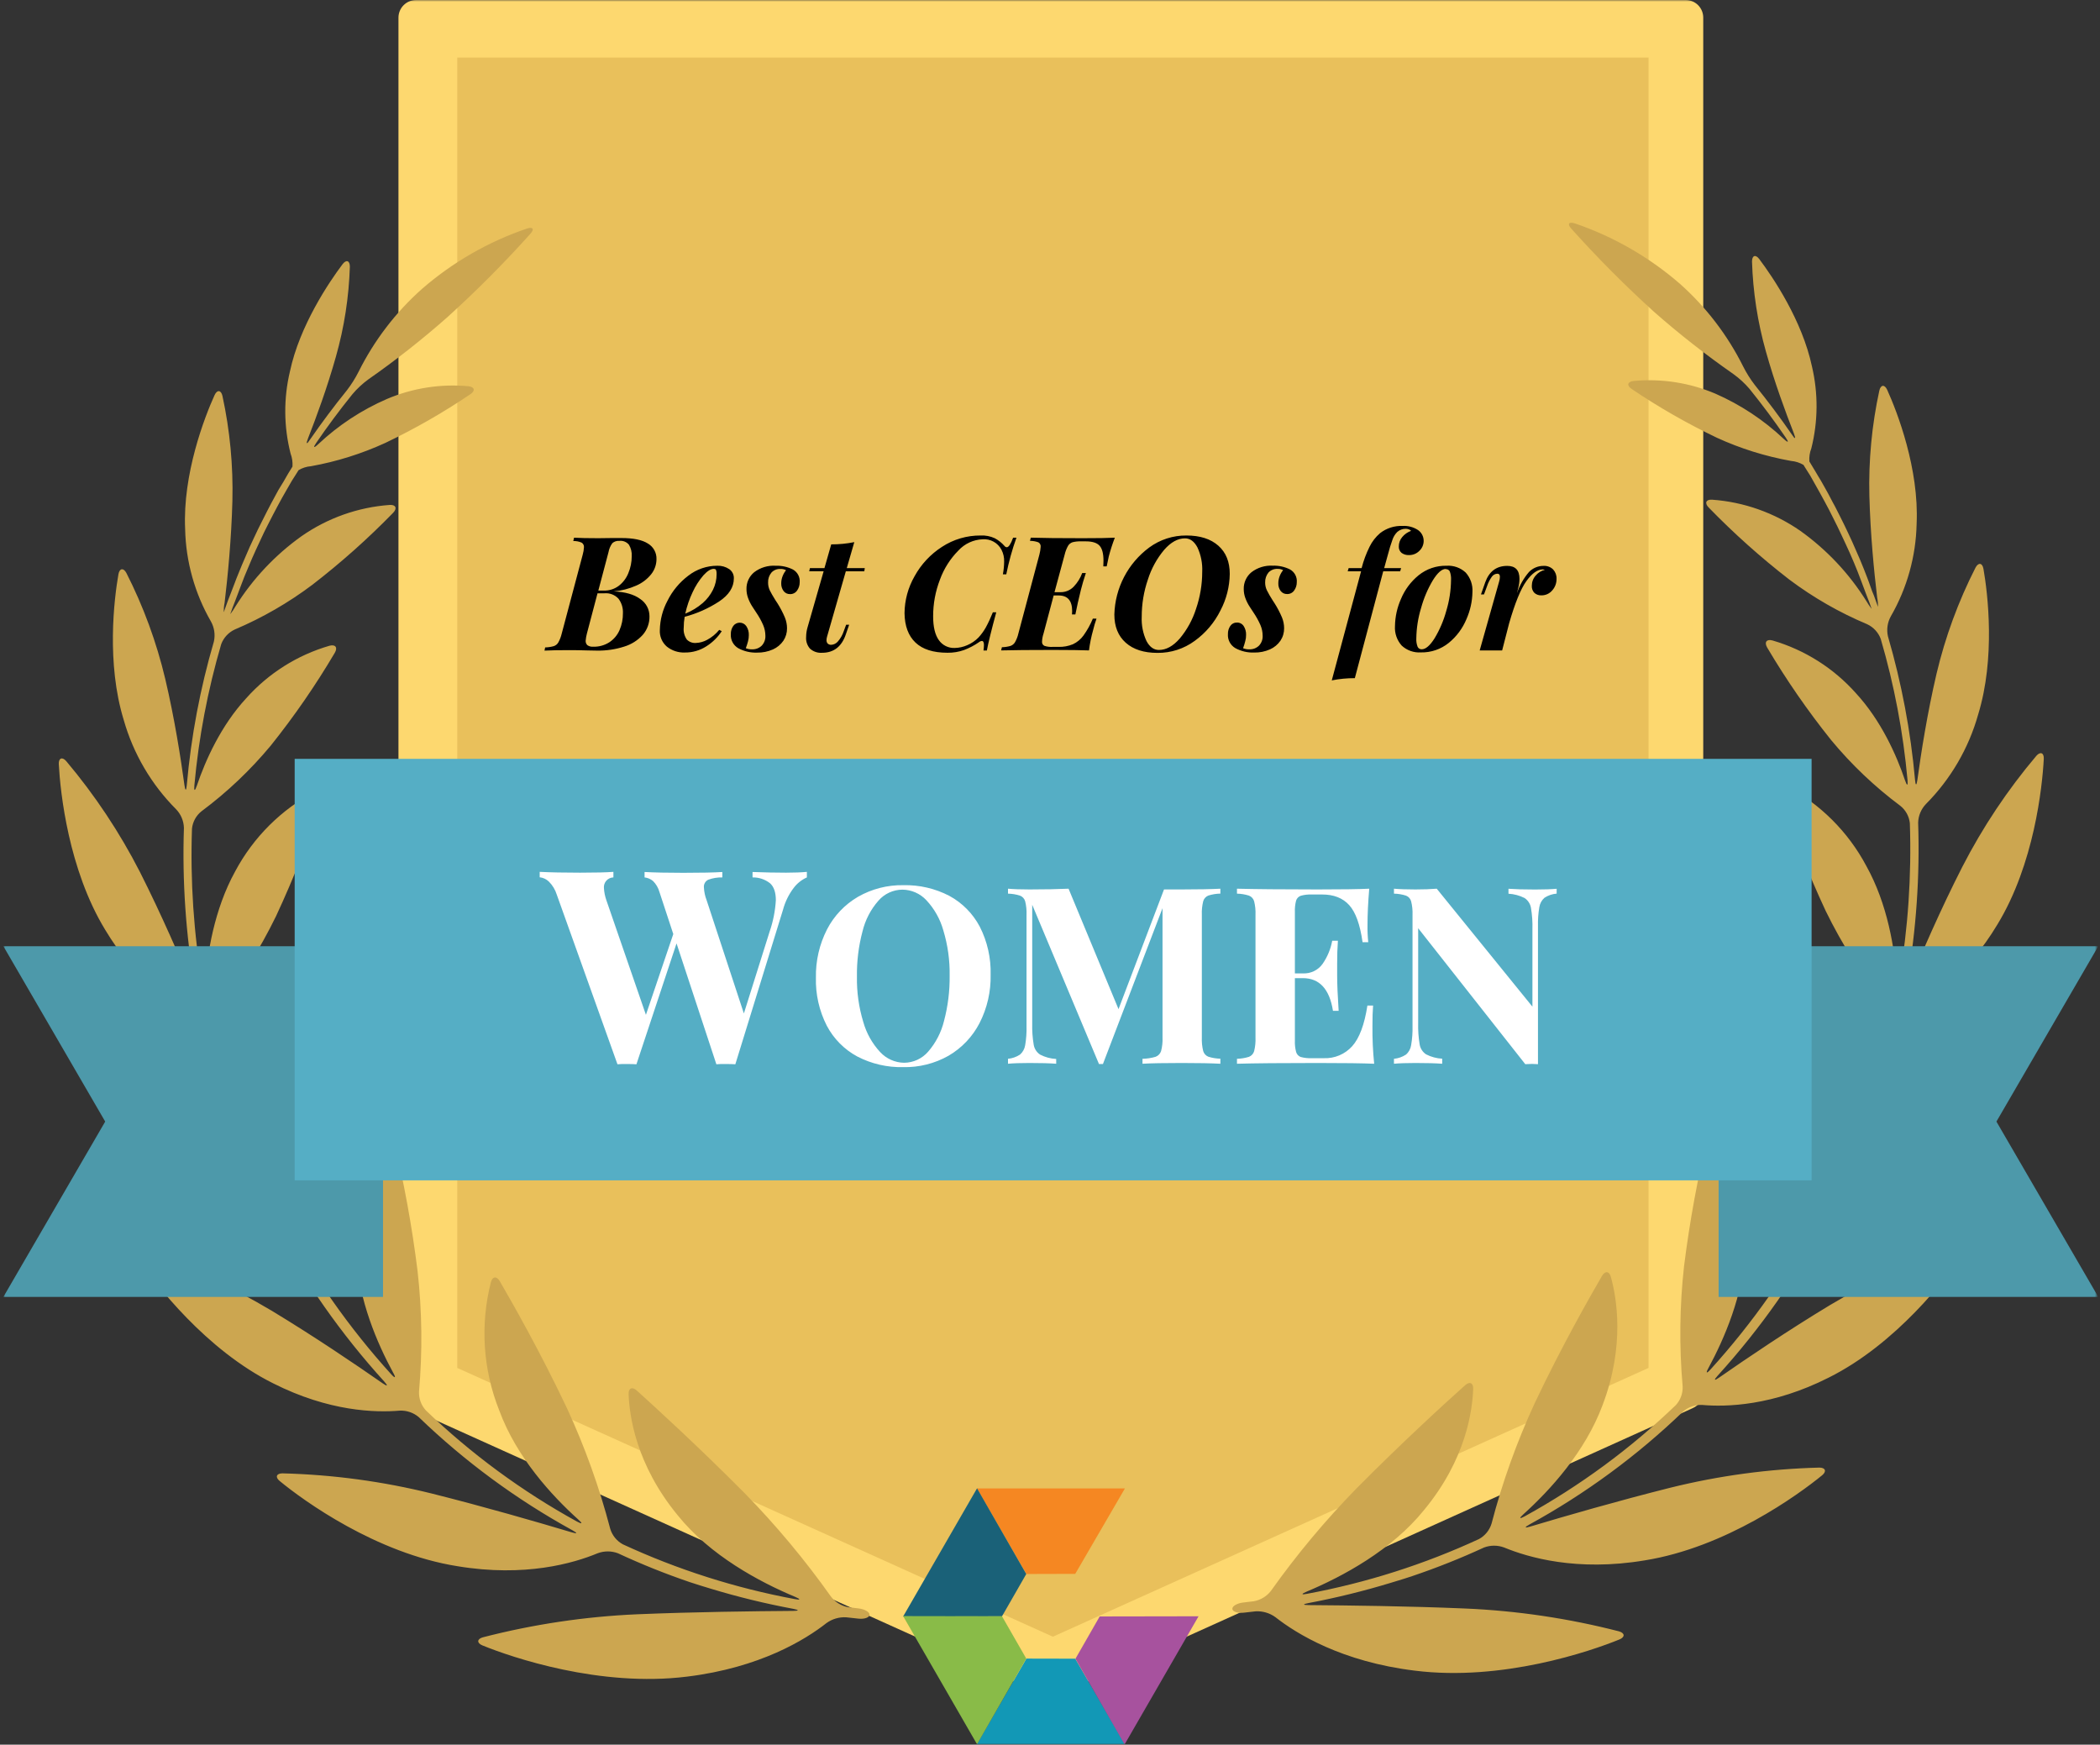<svg width="620" height="515" viewBox="0 0 620 515" fill="none" xmlns="http://www.w3.org/2000/svg">
<rect x="0" y="0" width="620" height="515" fill="#333333" stroke="none"/>
<mask id="mask0_7813_51453" style="mask-type:luminance" maskUnits="userSpaceOnUse" x="1" y="0" width="618" height="515">
<path d="M619 0H1V515H619V0Z" fill="white"/>
</mask>
<g mask="url(#mask0_7813_51453)">
<path d="M497.619 410.95L310.239 495.49L122.859 410.95V5.19H497.619V410.95Z" fill="#FDD86F"/>
<path d="M310.241 500.68C309.506 500.671 308.781 500.511 308.111 500.21L120.751 415.67C119.841 415.272 119.064 414.622 118.513 413.796C117.962 412.97 117.659 412.003 117.641 411.01V5.19C117.644 4.506 117.781 3.829 118.045 3.198C118.309 2.567 118.695 1.994 119.181 1.512C119.667 1.03 120.243 0.648 120.876 0.389C121.509 0.13 122.187 -0.003 122.871 -2.24969e-05H497.671C499.048 -2.24969e-05 500.368 0.547 501.341 1.52C502.314 2.493 502.861 3.813 502.861 5.19V411C502.845 411.993 502.544 412.961 501.992 413.788C501.44 414.614 500.662 415.264 499.751 415.66L312.381 500.26C311.704 500.544 310.975 500.686 310.241 500.68ZM128.001 407.6L310.201 489.79L492.401 407.6V10.39H128.001V407.6Z" fill="#FDD86F"/>
<path d="M135 403.79V17H486.71V403.79L310.85 483.13L135 403.79Z" fill="#E9C05B"/>
<path d="M245.29 471.23C237.649 460.455 229.173 450.297 219.94 440.85C206.26 427.06 193.24 415.19 188 410.46C186.64 409.25 185.52 409.73 185.59 411.54C185.82 417.76 187.66 432.19 200.1 447.31C209.63 459.13 224.17 466.95 234.79 471.38C236.46 472.08 236.35 472.38 234.61 472.02C217.097 468.764 200.059 463.335 183.89 455.86C182.091 454.881 180.751 453.231 180.16 451.27C176.962 439.045 172.685 427.128 167.38 415.66C159.46 398.92 151.03 384.17 147.55 378.18C146.63 376.62 145.4 376.73 144.93 378.49C141.721 391.06 142.589 404.325 147.41 416.37C152.48 430.12 162.83 441.43 170.73 448.54C172.09 449.73 171.92 450 170.33 449.13C154.082 440.19 139.08 429.152 125.71 416.3C124.333 414.785 123.614 412.785 123.71 410.74C124.75 398.925 124.61 387.037 123.29 375.25C121.64 361.956 119.229 348.768 116.07 335.75C115.65 333.99 114.52 333.75 113.49 335.3C107.237 345.836 104.342 358.027 105.19 370.25C105.83 383.78 111.41 396.59 116.07 405.19C116.96 406.75 116.7 406.98 115.48 405.64C103.026 391.907 92.337 376.673 83.66 360.29C83.246 359.364 83.019 358.365 82.993 357.35C82.967 356.336 83.143 355.326 83.51 354.38C88.185 343.599 91.717 332.357 94.05 320.84C96.489 307.777 98.142 294.58 99 281.32C99.11 279.52 98 278.93 96.65 280.09C87.547 288.149 81.132 298.804 78.27 310.62C74.8 323.76 76.15 337.7 77.99 347.26C78.33 349.03 77.99 349.14 77.29 347.49C70.946 333.515 65.999 318.948 62.52 304C62.357 303.002 62.395 301.981 62.634 300.999C62.873 300.016 63.307 299.091 63.91 298.28C70.767 289.681 76.659 280.355 81.48 270.47C86.81 259.053 91.409 247.31 95.25 235.31C95.79 233.58 94.87 232.74 93.25 233.55C83.12 238.865 74.824 247.106 69.44 257.2C63.21 268.48 61.12 281.67 60.53 290.87C60.41 292.68 60.1 292.71 59.79 290.87C57.192 275.595 56.15 260.095 56.68 244.61C56.783 243.606 57.087 242.633 57.573 241.748C58.059 240.863 58.718 240.085 59.51 239.46C67.06 233.838 73.914 227.339 79.93 220.1C86.875 211.426 93.194 202.27 98.84 192.7C99.76 191.15 99.06 190.14 97.28 190.61C87.77 193.37 79.232 198.76 72.65 206.16C65.23 214.21 60.65 224.43 58.12 231.91C57.53 233.64 57.22 233.58 57.39 231.77C58.679 217.67 61.332 203.728 65.31 190.14C66.025 188.231 67.462 186.68 69.31 185.82C77.449 182.371 85.136 177.942 92.2 172.63C100.648 166.115 108.625 159.011 116.07 151.37C117.33 150.06 116.88 148.94 115.07 149.05C105.705 149.72 96.697 152.913 89 158.29C81.233 163.836 74.628 170.852 69.56 178.94C69.101 179.752 68.579 180.528 68 181.26C68.028 181.093 68.082 180.93 68.16 180.78C68.47 179.87 68.78 178.99 69.16 178.09C69.54 177.19 69.79 176.34 70.16 175.46L71.16 172.8L72.16 170.19C72.54 169.3 72.89 168.41 73.27 167.54L74.37 164.94L75.54 162.32C75.93 161.46 76.33 160.61 76.74 159.75L77.96 157.14L79.24 154.6C79.68 153.75 80.11 152.88 80.56 152.02C81.01 151.16 81.43 150.34 81.88 149.52L83.28 146.95C83.75 146.11 84.22 145.29 84.7 144.46C85.18 143.63 85.7 142.77 86.16 141.93L87.72 139.47L88.14 138.79C89.256 138.119 90.513 137.719 91.81 137.62C99.373 136.261 106.733 133.957 113.72 130.76C122.443 126.599 130.843 121.793 138.85 116.38C140.41 115.38 140.13 114.21 138.32 114.01C130.113 113.251 121.847 114.54 114.26 117.76C106.755 121.01 99.873 125.541 93.92 131.15C92.6 132.38 92.37 132.15 93.38 130.7C96.714 125.82 100.27 121.04 104.05 116.36C105.444 114.715 107.029 113.242 108.77 111.97C116.855 106.328 124.611 100.228 132 93.7C140.624 85.9 148.835 77.656 156.6 69C157.81 67.64 157.36 66.91 155.65 67.44C144.221 71.32 133.658 77.39 124.55 85.31C116.829 92.179 110.491 100.461 105.88 109.71C104.899 111.651 103.737 113.496 102.41 115.22C98.577 119.96 94.95 124.807 91.53 129.76C90.53 131.31 90.27 131.13 90.92 129.45C93.36 123.23 96.6 114.45 99.18 105.26C101.629 96.614 103.009 87.701 103.29 78.72C103.29 76.9 102.23 76.54 101.14 77.98C97.14 83.29 88.46 96.13 85.59 109.69C83.701 117.651 83.77 125.951 85.79 133.88C86.251 135.105 86.442 136.415 86.35 137.72L85.91 138.45C85.42 139.26 84.91 140.01 84.45 140.88C83.99 141.75 83.45 142.6 82.9 143.49C82.35 144.38 81.9 145.12 81.5 145.93L80.07 148.57L78.76 151.09C78.29 151.98 77.86 152.87 77.41 153.77C76.96 154.67 76.57 155.43 76.16 156.26C75.75 157.09 75.31 158.06 74.89 158.95C74.47 159.84 74.09 160.64 73.71 161.48C73.33 162.32 72.96 163.26 72.54 164.19C72.12 165.12 71.79 165.88 71.44 166.74C71.09 167.6 70.69 168.56 70.32 169.48C69.95 170.4 69.62 171.19 69.32 172.04C69.02 172.89 68.6 173.88 68.26 174.8C67.92 175.72 67.62 176.52 67.26 177.38L66.26 180.16C66.231 180.344 66.174 180.523 66.09 180.69C66.038 179.771 66.112 178.849 66.31 177.95C67.21 170.41 68.31 159.29 68.61 147.95C68.874 137.503 67.887 127.062 65.67 116.85C65.26 115.09 64.11 114.98 63.35 116.63C60.35 123.24 53.91 139.96 54.66 156.16C54.867 165.76 57.492 175.153 62.29 183.47C63.287 185.266 63.593 187.364 63.15 189.37C59.1 203.193 56.421 217.382 55.15 231.73C54.99 233.54 54.7 233.54 54.45 231.73C53.36 223.73 51.54 212.1 48.8 200.46C46.223 189.591 42.363 179.067 37.3 169.11C36.46 167.56 35.3 167.7 34.97 169.49C33.67 176.87 31.4 195.78 36.52 212.49C39.348 222.465 44.677 231.552 52 238.89C53.42 240.368 54.24 242.321 54.3 244.37C53.771 260.156 54.86 275.956 57.55 291.52C57.86 293.31 57.55 293.39 56.88 291.72C53.34 283.09 47.77 270.18 41.33 257.43C35.337 245.724 28.034 234.737 19.56 224.68C18.37 223.31 17.27 223.76 17.36 225.57C17.8 233.93 20.23 256.67 31.03 274.42C39.93 289.25 50.47 296.53 56.43 299.75C58.154 300.81 59.425 302.47 60 304.41C63.517 319.702 68.565 334.601 75.07 348.88C75.81 350.53 75.56 350.68 74.46 349.24C68.46 341.46 59.46 329.86 49.58 318.68C40.298 308.205 29.861 298.812 18.47 290.68C16.92 289.68 16.01 290.36 16.54 292.1C19.02 300.5 27.4 323.48 43.39 339.03C56.56 352.03 69.39 356.48 76.32 358.03C78.277 358.582 79.951 359.858 81 361.6C89.838 378.291 100.732 393.809 113.43 407.79C114.64 409.13 114.43 409.34 112.96 408.32C104.81 402.64 92.74 394.48 80.21 386.9C68.276 379.77 55.562 374.033 42.32 369.8C40.6 369.27 39.88 370.25 40.91 371.74C45.81 378.94 60.71 398.4 80.63 408.33C97.2 416.7 110.89 417 118 416.4C120.046 416.301 122.054 416.98 123.62 418.3C137.204 431.393 152.464 442.627 169 451.71C170.55 452.58 170.55 452.84 168.75 452.31C158.36 449.2 142.92 444.74 127.41 440.85C113.002 437.282 98.249 435.29 83.41 434.91C81.59 434.91 81.17 436.03 82.59 437.18C89.59 442.95 111 458.49 135.01 462.31C155.01 465.64 169.38 461.43 176.44 458.5C178.374 457.772 180.506 457.772 182.44 458.5C189.336 461.71 196.4 464.547 203.6 467C205.31 467.57 206.71 468 206.71 468C206.71 468 208.12 468.42 209.82 468.95C217.831 471.382 225.97 473.368 234.2 474.9C235.98 475.25 235.96 475.49 234.2 475.51C222.46 475.6 205 475.81 188.12 476.51C172.734 477.181 157.461 479.46 142.55 483.31C140.81 483.8 140.73 484.99 142.41 485.69C151.05 489.22 177.1 498.13 202.85 494.91C224.37 492.28 237.76 484.02 244.03 479.09C245.711 477.883 247.754 477.286 249.82 477.4C251.03 477.55 252.24 477.68 253.46 477.8C255.26 477.99 256.72 477.44 256.72 476.63C256.72 475.82 255.26 474.99 253.47 474.78L250.36 474.41C248.335 474.013 246.529 472.88 245.29 471.23ZM375.18 469.67C382.828 458.898 391.311 448.743 400.55 439.3C414.23 425.5 427.25 413.64 432.55 408.91C433.88 407.7 435 408.18 434.94 409.98C434.71 416.2 432.94 430.63 420.42 445.75C410.9 457.57 396.36 465.39 385.75 469.83C384.07 470.53 384.19 470.83 385.92 470.46C403.433 467.207 420.471 461.782 436.64 454.31C438.439 453.331 439.779 451.681 440.37 449.72C443.562 437.49 447.839 425.569 453.15 414.1C461.07 397.37 469.5 382.61 472.98 376.62C473.9 375.07 475.13 375.18 475.59 376.93C477.26 382.93 479.84 397.15 473.12 414.82C468 428.57 457.65 439.87 449.75 447C448.4 448.2 448.57 448.46 450.16 447.59C466.405 438.645 481.406 427.607 494.78 414.76C496.156 413.248 496.875 411.252 496.78 409.21C495.74 397.395 495.88 385.507 497.2 373.72C498.868 360.458 501.282 347.301 504.43 334.31C504.85 332.55 506.06 332.31 507.01 333.86C513.269 344.39 516.161 356.581 515.3 368.8C514.66 382.33 509.08 395.15 504.41 403.8C503.54 405.36 503.79 405.59 505 404.25C517.458 390.521 528.148 375.285 536.82 358.9C537.239 357.975 537.469 356.976 537.497 355.961C537.524 354.946 537.348 353.936 536.98 352.99C532.313 342.205 528.777 330.965 526.43 319.45C523.975 306.388 522.306 293.191 521.43 279.93C521.32 278.12 522.43 277.53 523.8 278.7C532.885 286.733 539.298 297.351 542.18 309.13C545.66 322.28 544.31 336.21 542.48 345.78C542.13 347.55 542.48 347.66 543.17 346.01C549.547 331.997 554.515 317.386 558 302.39C558.16 301.391 558.119 300.371 557.878 299.388C557.638 298.406 557.203 297.482 556.6 296.67C549.73 288.074 543.828 278.748 539 268.86C533.678 257.441 529.082 245.698 525.24 233.7C524.69 231.97 525.61 231.13 527.24 231.94C537.353 237.266 545.631 245.51 551 255.6C557.31 266.92 559.4 280.11 560 289.27C560.11 291.07 560.42 291.1 560.73 289.27C563.336 273.992 564.384 258.49 563.86 243C563.756 241.996 563.452 241.023 562.966 240.139C562.48 239.254 561.822 238.476 561.03 237.85C553.491 232.23 546.65 225.731 540.65 218.49C533.71 209.834 527.391 200.698 521.74 191.15C520.83 189.59 521.53 188.58 523.3 189.05C532.803 191.82 541.335 197.209 547.92 204.6C555.35 212.66 559.92 222.88 562.44 230.36C563.03 232.08 563.34 232.02 563.17 230.22C561.889 216.116 559.24 202.171 555.26 188.58C554.542 186.673 553.106 185.122 551.26 184.26C543.08 180.825 535.355 176.395 528.26 171.07C519.84 164.552 511.89 157.448 504.47 149.81C503.19 148.51 503.64 147.39 505.47 147.5C514.843 148.169 523.86 151.358 531.57 156.73C539.334 162.281 545.935 169.3 551 177.39C551.469 178.193 551.99 178.965 552.56 179.7C552.531 179.533 552.477 179.371 552.4 179.22C552.09 178.32 551.78 177.43 551.4 176.53C551.02 175.63 550.76 174.79 550.4 173.9C550.04 173.01 549.73 172.13 549.4 171.24L548.4 168.63C548.05 167.74 547.67 166.86 547.32 165.99L546.2 163.39L545 160.76C544.61 159.91 544.21 159.05 543.8 158.19C543.39 157.33 542.99 156.45 542.56 155.58C542.13 154.71 541.73 153.9 541.3 153.05L540 150.47C539.57 149.63 539.11 148.79 538.66 147.96L537.26 145.4L535.86 142.91L534.43 140.37L532.88 137.92L532.46 137.23C531.339 136.571 530.085 136.171 528.79 136.06C521.226 134.712 513.864 132.411 506.88 129.21C498.155 125.042 489.752 120.232 481.74 114.82C480.19 113.82 480.47 112.66 482.27 112.46C490.512 111.682 498.818 112.968 506.44 116.2C513.899 119.469 520.739 123.999 526.66 129.59C527.98 130.82 528.21 130.59 527.2 129.14C523.867 124.26 520.31 119.48 516.53 114.8C515.124 113.155 513.526 111.685 511.77 110.42C503.66 104.772 495.875 98.672 488.45 92.15C479.843 84.356 471.645 76.122 463.89 67.48C462.68 66.13 463.13 65.4 464.89 65.92C476.318 69.808 486.884 75.877 496 83.79C503.717 90.665 510.05 98.95 514.66 108.2C515.639 110.139 516.801 111.981 518.13 113.7C521.97 118.453 525.597 123.3 529.01 128.24C530.01 129.8 530.27 129.61 529.62 127.93C527.18 121.71 523.94 112.93 521.36 103.75C518.919 95.1 517.542 86.184 517.26 77.2C517.26 75.38 518.32 75.02 519.4 76.47C523.4 81.77 532.09 94.62 534.96 108.18C536.832 116.139 536.767 124.431 534.77 132.36C534.3 133.583 534.102 134.893 534.19 136.2L534.63 136.94L536.09 139.36C536.6 140.22 537.09 141.09 537.65 141.97L539.03 144.42C539.51 145.3 540.03 146.17 540.46 147.06C540.89 147.95 541.35 148.71 541.78 149.53C542.21 150.35 542.69 151.31 543.14 152.21C543.59 153.11 543.98 153.87 544.38 154.7L545.67 157.39L546.84 159.92C547.24 160.82 547.65 161.73 548.03 162.63C548.41 163.53 548.78 164.32 549.14 165.18L550.26 167.91C550.61 168.77 550.95 169.62 551.26 170.48C551.57 171.34 551.97 172.32 552.26 173.23C552.55 174.14 552.9 174.96 553.26 175.82L554.26 178.6L554.45 179.13C554.47 178.211 554.39 177.292 554.21 176.39C553.31 168.85 552.21 157.73 551.91 146.39C551.646 135.943 552.633 125.502 554.85 115.29C555.26 113.53 556.41 113.42 557.17 115.07C560.17 121.68 566.61 138.4 565.86 154.6C565.66 164.206 563.039 173.606 558.24 181.93C557.246 183.723 556.943 185.819 557.39 187.82C561.425 201.65 564.104 215.841 565.39 230.19C565.54 231.99 565.84 231.99 566.09 230.19C567.18 222.19 569.01 210.56 571.73 198.91C574.309 188.028 578.18 177.493 583.26 167.53C584.11 165.97 585.26 166.11 585.59 167.9C586.88 175.29 589.15 194.2 584.03 210.9C581.227 220.883 575.919 229.984 568.61 237.34C567.192 238.815 566.373 240.765 566.31 242.81C566.841 258.6 565.749 274.403 563.05 289.97C562.74 291.75 563.05 291.83 563.72 290.17C567.27 281.54 572.84 268.63 579.35 255.88C585.368 244.167 592.699 233.177 601.2 223.12C602.39 221.75 603.49 222.21 603.4 224.01C602.96 232.38 600.54 255.11 589.73 272.86C580.83 287.7 570.3 294.97 564.33 298.19C562.572 299.236 561.27 300.902 560.68 302.86C557.159 318.148 552.111 333.043 545.61 347.32C544.86 348.97 545.11 349.13 546.21 347.68C552.21 339.9 561.21 328.3 571.1 317.12C580.379 306.645 590.812 297.252 602.2 289.12C603.75 288.12 604.66 288.79 604.13 290.53C601.58 298.87 593.13 321.9 577.21 337.39C564.03 350.34 551.21 354.84 544.27 356.39C542.294 356.916 540.594 358.179 539.52 359.92C530.692 376.611 519.8 392.127 507.1 406.1C505.89 407.44 506.1 407.66 507.57 406.63C515.71 400.96 527.78 392.79 540.32 385.22C552.252 378.09 564.962 372.349 578.2 368.11C579.94 367.58 580.64 368.56 579.63 370.06C574.72 377.26 559.84 396.71 539.9 406.65C523.35 415.02 509.66 415.34 502.57 414.72C500.527 414.62 498.522 415.299 496.96 416.62C483.364 429.699 468.099 440.923 451.56 450C450 450.87 450.08 451.14 451.81 450.61C462.19 447.5 477.64 443.04 493.14 439.15C507.548 435.583 522.302 433.591 537.14 433.21C538.94 433.21 539.36 434.33 537.96 435.48C530.9 441.25 509.54 456.78 485.52 460.61C465.52 463.94 451.17 459.72 444.09 456.8C442.172 456.08 440.058 456.08 438.14 456.8C431.23 459.991 424.153 462.808 416.94 465.24C415.23 465.82 413.83 466.24 413.83 466.24C413.83 466.24 412.41 466.66 410.72 467.19C402.712 469.633 394.577 471.636 386.35 473.19C384.56 473.53 384.58 473.78 386.35 473.8C398.09 473.89 415.56 474.09 432.43 474.8C447.814 475.449 463.088 477.711 478 481.55C479.74 482.05 479.82 483.23 478.14 483.93C469.51 487.46 443.46 496.37 417.72 493.15C396.18 490.53 382.79 482.27 376.52 477.34C374.84 476.13 372.797 475.53 370.73 475.64C369.52 475.8 368.31 475.92 367.1 476.05C365.29 476.23 363.83 475.69 363.83 474.88C363.83 474.07 365.29 473.23 367.1 473.03L370.21 472.66C372.173 472.295 373.938 471.233 375.18 469.67Z" fill="#CCA650"/>
<path d="M288.42 439.36L303.04 464.62L317.45 464.58L332.12 439.36H288.42Z" fill="#F58722"/>
<path d="M288.461 439.33L266.631 477.17L295.821 477.12L302.991 464.63L288.461 439.33Z" fill="#1A6178"/>
<path d="M288.42 514.85H332.12L317.45 489.62L303.04 489.59L288.42 514.85Z" fill="#1298B6"/>
<path d="M288.461 514.88L302.991 489.58L295.821 477.09L266.631 477.04L288.461 514.88Z" fill="#89BB48"/>
<path d="M324.67 477.15L317.51 489.64L332.02 514.94L353.86 477.1L324.67 477.15Z" fill="#A7529E"/>
<path d="M80.05 279.31H1L31.06 331.07L1 382.83H113.08V279.31H80.05ZM619.49 279.31H507.4V382.83H619.49L589.42 331.07L619.49 279.31Z" fill="#4D99AA"/>
<path d="M534.85 348.42V224H87V348.42H534.85Z" fill="#55AEC5"/>
<path d="M232.06 257.6C234.56 257.6 236.62 257.52 238.22 257.36V259C236.687 259.682 235.352 260.742 234.34 262.08C232.88 264.002 231.807 266.189 231.18 268.52L217.1 314.16C216.51 314.11 215.58 314.08 214.3 314.08C213.02 314.08 212.08 314.08 211.5 314.16L199.74 278.48L187.9 314.16C187.31 314.11 186.38 314.08 185.1 314.08C183.82 314.08 182.88 314.08 182.3 314.16L164.38 264.08C163.93 262.631 163.133 261.313 162.06 260.24C161.324 259.518 160.365 259.067 159.34 258.96V257.36C162.54 257.52 166.513 257.6 171.26 257.6C175.74 257.6 179.02 257.52 181.1 257.36V259C180.707 259.008 180.32 259.097 179.963 259.261C179.605 259.424 179.286 259.66 179.023 259.952C178.761 260.245 178.561 260.588 178.436 260.961C178.312 261.334 178.266 261.728 178.3 262.12C178.371 263.348 178.613 264.559 179.02 265.72L190.7 299.56L198.78 275.72L194.7 263.32C194.361 262.097 193.713 260.981 192.82 260.08C192.108 259.474 191.23 259.097 190.3 259V257.4C193.3 257.56 197.1 257.64 201.74 257.64C206.96 257.64 210.8 257.56 213.26 257.4V259C211.843 258.961 210.431 259.191 209.1 259.68C208.678 259.882 208.328 260.209 208.099 260.617C207.87 261.025 207.772 261.494 207.82 261.96C207.883 263.248 208.153 264.518 208.62 265.72L219.62 299.16L227.22 275C228.255 272.006 228.875 268.883 229.06 265.72C229.06 263.43 228.48 261.72 227.34 260.72C225.87 259.568 224.047 258.96 222.18 259V257.4C225.773 257.533 229.067 257.6 232.06 257.6Z" fill="white"/>
<path d="M266.72 261.29C271.425 261.185 276.081 262.264 280.26 264.43C284.092 266.505 287.223 269.668 289.26 273.52C291.499 277.911 292.603 282.793 292.47 287.72C292.579 292.677 291.456 297.584 289.2 302C287.125 306.019 283.948 309.363 280.04 311.64C275.961 313.946 271.335 315.107 266.65 315C261.941 315.11 257.281 314.03 253.1 311.86C249.263 309.792 246.13 306.627 244.1 302.77C241.86 298.383 240.756 293.504 240.89 288.58C240.793 283.636 241.92 278.744 244.17 274.34C246.245 270.324 249.423 266.983 253.33 264.71C257.405 262.387 262.03 261.205 266.72 261.29ZM266.43 262.61C265.087 262.617 263.76 262.911 262.539 263.471C261.319 264.032 260.231 264.846 259.35 265.86C257.065 268.462 255.448 271.582 254.64 274.95C253.484 279.304 252.932 283.796 253 288.3C252.925 292.823 253.556 297.331 254.87 301.66C255.803 304.986 257.517 308.041 259.87 310.57C260.773 311.541 261.863 312.32 263.075 312.859C264.286 313.399 265.594 313.688 266.92 313.71C268.263 313.701 269.589 313.406 270.809 312.846C272.03 312.286 273.117 311.472 274 310.46C276.274 307.85 277.889 304.733 278.71 301.37C279.868 297.009 280.427 292.511 280.37 288C280.447 283.477 279.819 278.97 278.51 274.64C277.579 271.316 275.864 268.264 273.51 265.74C272.605 264.764 271.51 263.984 270.292 263.445C269.075 262.907 267.761 262.623 266.43 262.61Z" fill="white"/>
<path d="M360.3 263.78C359.088 263.796 357.885 263.992 356.73 264.36C356.368 264.506 356.044 264.733 355.784 265.025C355.523 265.316 355.334 265.663 355.23 266.04C354.908 267.348 354.773 268.694 354.83 270.04V306.25C354.774 307.596 354.909 308.942 355.23 310.25C355.339 310.629 355.534 310.977 355.799 311.268C356.065 311.56 356.393 311.786 356.76 311.93C357.908 312.286 359.099 312.481 360.3 312.51V314C357.633 313.853 353.813 313.78 348.84 313.78C343.64 313.78 339.84 313.85 337.31 314V312.54C338.607 312.516 339.894 312.321 341.14 311.96C341.525 311.825 341.874 311.603 342.16 311.312C342.446 311.02 342.662 310.668 342.79 310.28C343.135 308.976 343.28 307.627 343.22 306.28V268.08L325.63 314.08H324.46L304.75 267.08V302.08C304.692 304.193 304.84 306.306 305.19 308.39C305.287 308.982 305.505 309.547 305.833 310.05C306.16 310.553 306.588 310.982 307.09 311.31C308.562 312.067 310.177 312.503 311.83 312.59V314C309.93 313.85 307.31 313.78 303.95 313.78C301.27 313.78 299.16 313.85 297.6 314V312.54C298.863 312.42 300.078 311.995 301.14 311.3C301.964 310.585 302.507 309.599 302.67 308.52C302.985 306.664 303.119 304.782 303.07 302.9V270.05C303.127 268.704 302.992 267.358 302.67 266.05C302.564 265.67 302.37 265.32 302.104 265.029C301.839 264.737 301.508 264.511 301.14 264.37C299.994 264.009 298.802 263.813 297.6 263.79V262.33C299.16 262.47 301.27 262.55 303.95 262.55C308.43 262.55 312.27 262.47 315.48 262.33L330.23 297.88L343.66 262.55H348.84C353.84 262.55 357.63 262.47 360.3 262.33V263.78ZM405.2 302.9C405.162 306.607 405.332 310.312 405.71 314C402.377 313.853 396.803 313.78 388.99 313.78C378.377 313.78 370.447 313.853 365.2 314V312.54C366.401 312.511 367.592 312.316 368.74 311.96C369.107 311.816 369.435 311.59 369.701 311.298C369.966 311.007 370.161 310.659 370.27 310.28C370.591 308.972 370.726 307.626 370.67 306.28V270.05C370.727 268.704 370.592 267.358 370.27 266.05C370.164 265.67 369.97 265.32 369.704 265.029C369.439 264.737 369.108 264.511 368.74 264.37C367.594 264.009 366.402 263.813 365.2 263.79V262.33C370.453 262.47 378.383 262.543 388.99 262.55C396.15 262.55 401.237 262.477 404.25 262.33C403.91 266.37 403.74 269.97 403.74 273.13C403.713 274.8 403.786 276.469 403.96 278.13H402.28C401.553 272.93 400.24 269.28 398.34 267.18C396.44 265.08 393.773 264.033 390.34 264.04H387.34C386.231 263.993 385.121 264.117 384.05 264.41C383.723 264.522 383.428 264.708 383.186 264.955C382.945 265.202 382.765 265.501 382.66 265.83C382.372 266.939 382.251 268.085 382.3 269.23V287.33H384.63C385.771 287.393 386.91 287.164 387.938 286.665C388.967 286.167 389.852 285.415 390.51 284.48C391.912 282.442 392.869 280.132 393.32 277.7H395C394.847 279.74 394.773 282.027 394.78 284.56V288C394.78 290.48 394.927 293.937 395.22 298.37H393.54C392.52 291.943 389.55 288.73 384.63 288.73H382.3V307.13C382.25 308.272 382.371 309.414 382.66 310.52C382.753 310.854 382.922 311.161 383.155 311.418C383.388 311.675 383.677 311.874 384 312C385.072 312.288 386.181 312.41 387.29 312.36H390.86C392.428 312.42 393.99 312.133 395.434 311.522C396.879 310.91 398.172 309.987 399.22 308.82C401.34 306.46 402.837 302.46 403.71 296.82H405.39C405.257 298.4 405.193 300.427 405.2 302.9ZM459.58 263.78C458.304 263.882 457.073 264.302 456 265C455.176 265.712 454.634 266.694 454.47 267.77C454.155 269.626 454.021 271.508 454.07 273.39V314.13L452.32 314.05L450.32 314.13L418.7 274V302C418.642 304.113 418.79 306.226 419.14 308.31C419.238 308.901 419.458 309.466 419.785 309.969C420.112 310.471 420.539 310.9 421.04 311.23C422.515 311.987 424.134 312.423 425.79 312.51V314C423.89 313.853 421.26 313.78 417.9 313.78C415.233 313.78 413.117 313.853 411.55 314V312.54C412.814 312.424 414.03 311.998 415.09 311.3C415.921 310.59 416.464 309.602 416.62 308.52C416.94 306.665 417.077 304.782 417.03 302.9V270.05C417.085 268.704 416.947 267.357 416.62 266.05C416.517 265.668 416.325 265.317 416.059 265.024C415.793 264.732 415.46 264.508 415.09 264.37C413.944 264.007 412.752 263.811 411.55 263.79V262.33C413.11 262.47 415.23 262.55 417.9 262.55C420.34 262.55 422.43 262.47 424.18 262.33L452.43 297.15V274.29C452.494 272.184 452.35 270.077 452 268C451.902 267.41 451.684 266.846 451.359 266.343C451.034 265.841 450.609 265.411 450.11 265.08C448.631 264.333 447.014 263.901 445.36 263.81V262.35C447.26 262.49 449.89 262.57 453.24 262.57C455.97 262.57 458.09 262.49 459.59 262.35L459.58 263.78Z" fill="white"/>
<path d="M169.48 158.72C171.14 158.82 173.52 158.87 176.62 158.87L180.62 158.82H183.48C186.993 158.82 189.593 159.36 191.28 160.44C192.077 160.906 192.734 161.578 193.181 162.386C193.628 163.194 193.849 164.107 193.82 165.03C193.82 166.658 193.266 168.238 192.25 169.51C191.07 170.98 189.545 172.134 187.81 172.87C185.71 173.801 183.469 174.376 181.18 174.57C184.593 174.717 187.21 175.467 189.03 176.82C189.868 177.376 190.554 178.132 191.029 179.018C191.503 179.904 191.751 180.894 191.75 181.9C191.795 183.925 191.082 185.894 189.75 187.42C188.269 189.045 186.375 190.237 184.27 190.87C181.685 191.696 178.983 192.095 176.27 192.05L173.55 192C171.6 191.94 169.77 191.91 168.05 191.91C164.883 191.91 162.453 191.957 160.76 192.05L160.95 191.11C161.809 191.091 162.663 190.963 163.49 190.73C164.055 190.548 164.532 190.163 164.83 189.65C165.282 188.841 165.619 187.972 165.83 187.07L172.03 163.76C172.244 163.024 172.371 162.265 172.41 161.5C172.425 161.239 172.37 160.979 172.25 160.747C172.131 160.515 171.951 160.319 171.73 160.18C170.954 159.835 170.109 159.674 169.26 159.71L169.48 158.72ZM178.48 175.13H176.41L173.28 187C173.092 187.691 172.969 188.397 172.91 189.11C172.891 189.357 172.927 189.605 173.015 189.837C173.103 190.069 173.241 190.278 173.42 190.45C173.931 190.797 174.545 190.956 175.16 190.9C176.84 190.947 178.495 190.487 179.91 189.58C181.235 188.706 182.277 187.466 182.91 186.01C183.592 184.432 183.932 182.728 183.91 181.01C183.987 179.479 183.527 177.969 182.61 176.74C182.094 176.175 181.455 175.736 180.742 175.457C180.03 175.178 179.263 175.066 178.5 175.13H178.48ZM182.8 159.66C182.44 159.632 182.077 159.675 181.734 159.789C181.39 159.902 181.073 160.083 180.8 160.32C180.214 161.112 179.821 162.03 179.65 163L176.65 174.33H178.3C179.88 174.365 181.426 173.869 182.69 172.92C183.951 171.951 184.925 170.659 185.51 169.18C186.174 167.597 186.514 165.897 186.51 164.18C186.586 162.996 186.3 161.817 185.69 160.8C185.347 160.383 184.904 160.059 184.402 159.86C183.9 159.66 183.356 159.591 182.82 159.66H182.8ZM211.78 167C213.03 166.953 214.262 167.303 215.3 168C215.742 168.305 216.098 168.718 216.336 169.199C216.574 169.68 216.686 170.214 216.66 170.75C216.66 173.35 215.21 175.62 212.29 177.56C209.17 179.598 205.743 181.121 202.14 182.07C201.953 183.126 201.859 184.197 201.86 185.27C201.737 186.515 202.064 187.764 202.78 188.79C203.13 189.143 203.553 189.415 204.02 189.588C204.486 189.761 204.984 189.83 205.48 189.79C206.633 189.74 207.758 189.425 208.77 188.87C210.143 188.136 211.356 187.137 212.34 185.93L213.09 186.31C211.916 188.103 210.371 189.624 208.56 190.77C206.664 191.998 204.448 192.638 202.19 192.61C200.268 192.687 198.383 192.069 196.88 190.87C196.183 190.268 195.634 189.514 195.275 188.666C194.916 187.818 194.757 186.899 194.81 185.98C194.868 182.958 195.642 179.994 197.07 177.33C198.52 174.421 200.625 171.887 203.22 169.93C205.667 168.026 208.68 166.995 211.78 167ZM210.78 167.9C209.87 167.9 208.84 168.54 207.68 169.82C206.382 171.327 205.305 173.01 204.48 174.82C203.522 176.838 202.797 178.958 202.32 181.14C204.205 180.382 205.952 179.318 207.49 177.99C208.732 176.903 209.751 175.586 210.49 174.11C211.21 172.659 211.58 171.06 211.57 169.44C211.601 169.022 211.539 168.602 211.39 168.21C211.321 168.105 211.222 168.024 211.106 167.976C210.99 167.928 210.863 167.915 210.74 167.94L210.78 167.9ZM220.19 191.34C220.769 191.581 221.393 191.693 222.02 191.67C222.547 191.694 223.073 191.611 223.566 191.426C224.06 191.24 224.51 190.956 224.89 190.59C225.266 190.191 225.556 189.718 225.742 189.202C225.928 188.686 226.005 188.137 225.97 187.59C225.957 186.523 225.733 185.47 225.31 184.49C224.757 183.224 224.087 182.012 223.31 180.87L222.2 179.18C221.638 178.335 221.182 177.425 220.84 176.47C220.546 175.648 220.394 174.783 220.39 173.91C220.362 172.958 220.553 172.011 220.948 171.145C221.343 170.278 221.932 169.513 222.67 168.91C224.482 167.533 226.729 166.855 229 167C230.766 166.939 232.519 167.321 234.1 168.11C234.763 168.48 235.304 169.033 235.659 169.704C236.014 170.375 236.167 171.134 236.1 171.89C236.107 172.749 235.845 173.588 235.35 174.29C235.12 174.635 234.805 174.916 234.436 175.105C234.066 175.294 233.655 175.385 233.24 175.37C232.879 175.381 232.52 175.307 232.193 175.152C231.866 174.997 231.58 174.767 231.36 174.48C230.872 173.83 230.621 173.032 230.65 172.22C230.644 171.469 230.787 170.725 231.07 170.03C231.314 169.412 231.651 168.836 232.07 168.32C231.565 168.045 230.994 167.914 230.42 167.94C229.928 167.915 229.436 167.996 228.979 168.179C228.521 168.362 228.109 168.642 227.77 169C227.085 169.823 226.728 170.87 226.77 171.94C226.758 172.734 226.926 173.52 227.26 174.24C227.59 174.93 228.15 175.9 228.93 177.16L229.59 178.16C230.406 179.465 231.118 180.833 231.72 182.25C232.138 183.265 232.356 184.352 232.36 185.45C232.38 186.761 232.004 188.047 231.28 189.14C230.509 190.261 229.443 191.146 228.2 191.7C226.728 192.352 225.13 192.673 223.52 192.64C221.591 192.711 219.679 192.265 217.98 191.35C217.259 190.933 216.67 190.322 216.279 189.586C215.889 188.851 215.712 188.021 215.77 187.19C215.741 186.336 215.986 185.495 216.47 184.79C216.691 184.479 216.984 184.227 217.325 184.054C217.665 183.881 218.042 183.794 218.423 183.799C218.805 183.804 219.179 183.901 219.515 184.082C219.85 184.264 220.137 184.524 220.35 184.84C220.865 185.618 221.12 186.538 221.08 187.47C221.089 188.095 221.008 188.718 220.84 189.32C220.66 190.004 220.443 190.679 220.19 191.34ZM244.16 188C244.069 188.305 244.022 188.622 244.02 188.94C244.004 189.131 244.029 189.324 244.093 189.505C244.156 189.686 244.258 189.851 244.39 189.99C244.668 190.228 245.025 190.353 245.39 190.34C245.775 190.321 246.151 190.223 246.495 190.051C246.84 189.879 247.144 189.636 247.39 189.34C248.152 188.462 248.733 187.443 249.1 186.34L249.81 184.42H250.7L249.76 187.14C248.54 190.84 246.19 192.69 242.71 192.69C242.056 192.74 241.399 192.654 240.78 192.439C240.161 192.224 239.592 191.884 239.11 191.44C238.706 190.969 238.4 190.422 238.21 189.831C238.019 189.241 237.948 188.618 238 188C238.007 187.042 238.149 186.089 238.42 185.17L243.17 168.63H238.9L239.13 167.69H243.41L245.41 160.69C247.696 160.698 249.978 160.477 252.22 160.03L250 167.7H255.32L255.17 168.64H249.72L244.16 188ZM300.09 158.72C298.826 162.245 297.824 165.858 297.09 169.53H296.09C296.318 168.306 296.442 167.065 296.46 165.82C296.51 164.58 296.234 163.35 295.66 162.25C295.135 161.256 294.331 160.436 293.347 159.893C292.363 159.349 291.241 159.105 290.12 159.19C288.764 159.24 287.432 159.56 286.202 160.13C284.971 160.7 283.865 161.509 282.95 162.51C280.531 164.947 278.671 167.882 277.5 171.11C276.167 174.564 275.488 178.237 275.5 181.94C275.5 185.04 276.057 187.373 277.17 188.94C277.692 189.69 278.394 190.297 279.212 190.704C280.03 191.111 280.937 191.306 281.85 191.27C283.129 191.248 284.391 190.969 285.56 190.45C286.815 189.922 287.951 189.147 288.9 188.17C289.724 187.275 290.442 186.289 291.04 185.23C291.826 183.777 292.524 182.277 293.13 180.74H294.13C292.663 186.16 291.74 189.92 291.36 192.02H290.36C290.441 191.49 290.488 190.956 290.5 190.42C290.5 189.61 290.29 189.2 289.89 189.2C289.541 189.239 289.212 189.386 288.95 189.62C287.602 190.544 286.148 191.302 284.62 191.88C283.05 192.433 281.394 192.704 279.73 192.68C275.543 192.68 272.397 191.68 270.29 189.68C268.183 187.68 267.103 184.787 267.05 181C267.085 177.181 268.101 173.434 270 170.12C271.932 166.593 274.717 163.605 278.1 161.43C281.492 159.208 285.465 158.039 289.52 158.07C290.951 157.999 292.378 158.273 293.68 158.87C294.756 159.444 295.722 160.206 296.53 161.12C296.611 161.235 296.715 161.332 296.835 161.405C296.956 161.477 297.09 161.523 297.23 161.54C297.8 161.54 298.42 160.6 299.11 158.72H300.09ZM319.59 158.87C324.043 158.87 327.227 158.82 329.14 158.72C328.44 160.535 327.842 162.388 327.35 164.27C327.19 164.96 326.99 165.93 326.74 167.18H325.74C325.74 166.78 325.79 166.18 325.79 165.49C325.79 163.39 325.4 161.92 324.62 161.07C323.84 160.22 322.49 159.8 320.57 159.8H319.12C318.289 159.771 317.457 159.858 316.65 160.06C316.096 160.241 315.627 160.618 315.33 161.12C314.878 161.933 314.541 162.804 314.33 163.71L311.33 174.8H313.07C313.807 174.816 314.539 174.677 315.22 174.393C315.9 174.109 316.513 173.686 317.02 173.15C318.114 172 318.961 170.639 319.51 169.15H320.59C319.99 170.93 319.51 172.58 319.13 174.08L318.85 175.26C318.47 176.733 318.017 178.77 317.49 181.37H316.49C316.527 181.038 316.543 180.704 316.54 180.37C316.54 177.303 315.207 175.77 312.54 175.77H311.08L308.08 187.05C307.832 187.793 307.687 188.567 307.65 189.35C307.615 189.61 307.663 189.875 307.787 190.106C307.91 190.338 308.104 190.525 308.34 190.64C309.119 190.897 309.941 191.002 310.76 190.95H312.49C313.956 190.994 315.414 190.728 316.77 190.17C318.004 189.594 319.071 188.713 319.87 187.61C320.986 186.056 321.919 184.378 322.65 182.61H323.73C323.336 183.718 323.002 184.846 322.73 185.99C322.174 187.957 321.767 189.962 321.51 191.99C319.383 191.903 315.827 191.857 310.84 191.85C304.067 191.85 298.977 191.897 295.57 191.99L295.8 191.05C296.653 191.033 297.5 190.905 298.32 190.67C298.88 190.479 299.355 190.097 299.66 189.59C300.118 188.784 300.455 187.914 300.66 187.01L306.87 163.7C307.068 162.961 307.192 162.204 307.24 161.44C307.278 161.171 307.233 160.897 307.112 160.654C306.99 160.411 306.798 160.211 306.56 160.08C305.768 159.795 304.932 159.65 304.09 159.65L304.33 158.71C307.73 158.82 312.83 158.87 319.59 158.87ZM350.29 158.07C354.29 158.07 357.423 159.07 359.69 161.07C361.957 163.07 363.083 165.857 363.07 169.43C363.019 173.175 362.083 176.855 360.34 180.17C358.574 183.745 355.962 186.835 352.73 189.17C349.545 191.514 345.684 192.76 341.73 192.72C337.73 192.72 334.607 191.72 332.36 189.72C330.113 187.72 328.993 184.94 329 181.38C329.104 177.519 330.086 173.733 331.87 170.307C333.655 166.882 336.196 163.908 339.3 161.61C342.485 159.274 346.341 158.032 350.29 158.07ZM349.86 158.91C347.733 158.91 345.683 160.04 343.71 162.3C341.553 164.871 339.922 167.84 338.91 171.04C337.692 174.579 337.074 178.297 337.08 182.04C336.962 184.515 337.445 186.983 338.49 189.23C339.43 190.983 340.65 191.86 342.15 191.86C344.29 191.86 346.343 190.733 348.31 188.48C350.461 185.905 352.092 182.937 353.11 179.74C354.321 176.216 354.939 172.516 354.94 168.79C355.057 166.311 354.574 163.841 353.53 161.59C352.59 159.81 351.367 158.917 349.86 158.91ZM367 191.34C367.579 191.581 368.203 191.693 368.83 191.67C369.357 191.694 369.883 191.611 370.376 191.426C370.87 191.24 371.32 190.956 371.7 190.59C372.076 190.191 372.366 189.718 372.552 189.202C372.738 188.686 372.815 188.137 372.78 187.59C372.767 186.523 372.543 185.47 372.12 184.49C371.563 183.226 370.894 182.014 370.12 180.87C369.99 180.68 369.62 180.12 369.01 179.18C368.448 178.335 367.992 177.425 367.65 176.47C367.356 175.648 367.204 174.783 367.2 173.91C367.172 172.958 367.363 172.011 367.758 171.145C368.153 170.278 368.742 169.513 369.48 168.91C371.275 167.536 373.503 166.852 375.76 166.98C377.526 166.92 379.279 167.302 380.86 168.09C381.523 168.46 382.064 169.013 382.419 169.684C382.774 170.355 382.927 171.114 382.86 171.87C382.867 172.729 382.605 173.568 382.11 174.27C381.879 174.617 381.562 174.898 381.191 175.087C380.82 175.276 380.406 175.367 379.99 175.35C379.629 175.361 379.27 175.285 378.943 175.131C378.616 174.976 378.331 174.746 378.11 174.46C377.624 173.809 377.377 173.011 377.41 172.2C377.404 171.449 377.547 170.705 377.83 170.01C378.07 169.39 378.408 168.813 378.83 168.3C378.325 168.025 377.754 167.894 377.18 167.92C376.687 167.896 376.194 167.978 375.735 168.161C375.276 168.344 374.862 168.623 374.52 168.98C373.843 169.807 373.488 170.851 373.52 171.92C373.511 172.715 373.682 173.501 374.02 174.22C374.524 175.222 375.082 176.197 375.69 177.14L376.34 178.14C377.162 179.443 377.878 180.811 378.48 182.23C378.898 183.245 379.116 184.332 379.12 185.43C379.14 186.741 378.764 188.027 378.04 189.12C377.269 190.241 376.203 191.126 374.96 191.68C373.488 192.332 371.89 192.653 370.28 192.62C368.351 192.691 366.439 192.245 364.74 191.33C364.019 190.913 363.43 190.302 363.039 189.566C362.649 188.831 362.472 188.001 362.53 187.17C362.501 186.316 362.746 185.475 363.23 184.77C363.44 184.453 363.728 184.195 364.066 184.02C364.403 183.845 364.78 183.759 365.16 183.77C365.551 183.752 365.94 183.834 366.29 184.009C366.64 184.184 366.94 184.446 367.16 184.77C367.67 185.55 367.926 186.469 367.89 187.4C367.899 188.025 367.818 188.648 367.65 189.25C367.472 189.958 367.255 190.656 367 191.34ZM414.11 155.25C415.722 155.155 417.321 155.582 418.67 156.47C419.196 156.839 419.622 157.333 419.91 157.907C420.198 158.481 420.339 159.118 420.32 159.76C420.309 160.289 420.192 160.811 419.978 161.295C419.763 161.779 419.455 162.216 419.07 162.58C418.671 162.992 418.192 163.317 417.662 163.536C417.132 163.754 416.563 163.861 415.99 163.85C415.199 163.895 414.417 163.662 413.78 163.19C413.511 162.959 413.3 162.669 413.161 162.343C413.022 162.017 412.96 161.664 412.98 161.31C412.973 160.297 413.328 159.315 413.98 158.54C414.673 157.699 415.583 157.063 416.61 156.7C416.434 156.496 416.206 156.343 415.95 156.26C415.65 156.144 415.331 156.087 415.01 156.09C414.092 156.085 413.205 156.419 412.52 157.03C411.85 157.701 411.352 158.525 411.07 159.43C410.657 160.53 410.187 162.08 409.66 164.08L408.66 167.7H413.66L413.38 168.64H408.38L400 200.18C397.714 200.175 395.433 200.396 393.19 200.84L401.84 168.64H397.89L398.17 167.7H402C402.56 165.517 403.348 163.399 404.35 161.38C405.1 159.849 406.155 158.488 407.45 157.38C409.347 155.902 411.708 155.147 414.11 155.25ZM427.08 167C428.107 166.933 429.136 167.075 430.106 167.419C431.076 167.763 431.965 168.301 432.72 169C433.422 169.778 433.96 170.688 434.304 171.677C434.647 172.667 434.789 173.715 434.72 174.76C434.671 177.518 434.069 180.239 432.95 182.76C431.819 185.488 430.029 187.894 427.74 189.76C425.411 191.649 422.487 192.648 419.49 192.58C418.463 192.646 417.434 192.502 416.465 192.158C415.495 191.815 414.606 191.278 413.85 190.58C413.148 189.802 412.61 188.892 412.266 187.903C411.923 186.913 411.781 185.865 411.85 184.82C411.893 182.062 412.491 179.341 413.61 176.82C414.739 174.091 416.53 171.685 418.82 169.82C421.152 167.931 424.079 166.931 427.08 167ZM426.85 167.94C425.69 167.94 424.42 169.06 423.04 171.28C421.516 173.837 420.345 176.589 419.56 179.46C418.668 182.379 418.193 185.409 418.15 188.46C418.101 189.294 418.231 190.13 418.53 190.91C418.634 191.143 418.807 191.34 419.024 191.473C419.242 191.607 419.495 191.672 419.75 191.66C420.91 191.66 422.173 190.58 423.54 188.42C425.054 185.9 426.214 183.185 426.99 180.35C427.893 177.386 428.368 174.308 428.4 171.21C428.457 170.339 428.328 169.466 428.02 168.65C427.907 168.442 427.737 168.27 427.529 168.155C427.322 168.04 427.087 167.986 426.85 168V167.94ZM456.13 168.22C456.034 168.21 455.939 168.187 455.85 168.15C455.745 168.107 455.633 168.083 455.52 168.08C453.92 168.08 452.29 169.237 450.63 171.55C448.97 173.863 447.277 178.013 445.55 184L443.49 192H436.86L442.59 171.7C442.744 171.228 442.825 170.736 442.83 170.24C442.83 169.64 442.58 169.35 442.08 169.35C441.767 169.358 441.46 169.439 441.182 169.584C440.905 169.73 440.665 169.937 440.48 170.19C439.847 171.065 439.354 172.033 439.02 173.06L438.13 175.46H437.24L438.5 171.88C439.66 168.66 441.83 167.04 444.99 167.04C447.397 167.04 448.603 168.31 448.61 170.85C448.605 171.786 448.477 172.717 448.23 173.62L447.86 175.13C448.624 172.826 449.83 170.693 451.41 168.85C451.972 168.268 452.647 167.808 453.393 167.496C454.139 167.185 454.941 167.03 455.75 167.04C456.265 167.012 456.78 167.092 457.262 167.275C457.744 167.457 458.183 167.738 458.55 168.1C459.233 168.849 459.593 169.837 459.55 170.85C459.575 172.122 459.113 173.356 458.26 174.3C457.87 174.758 457.383 175.124 456.835 175.373C456.288 175.622 455.692 175.747 455.09 175.74C454.323 175.78 453.571 175.514 453 175C452.738 174.722 452.536 174.393 452.407 174.033C452.278 173.674 452.225 173.291 452.25 172.91C452.246 171.805 452.648 170.737 453.38 169.91C454.087 169.047 455.062 168.445 456.15 168.2L456.13 168.22Z" fill="black"/>
</g>
</svg>
